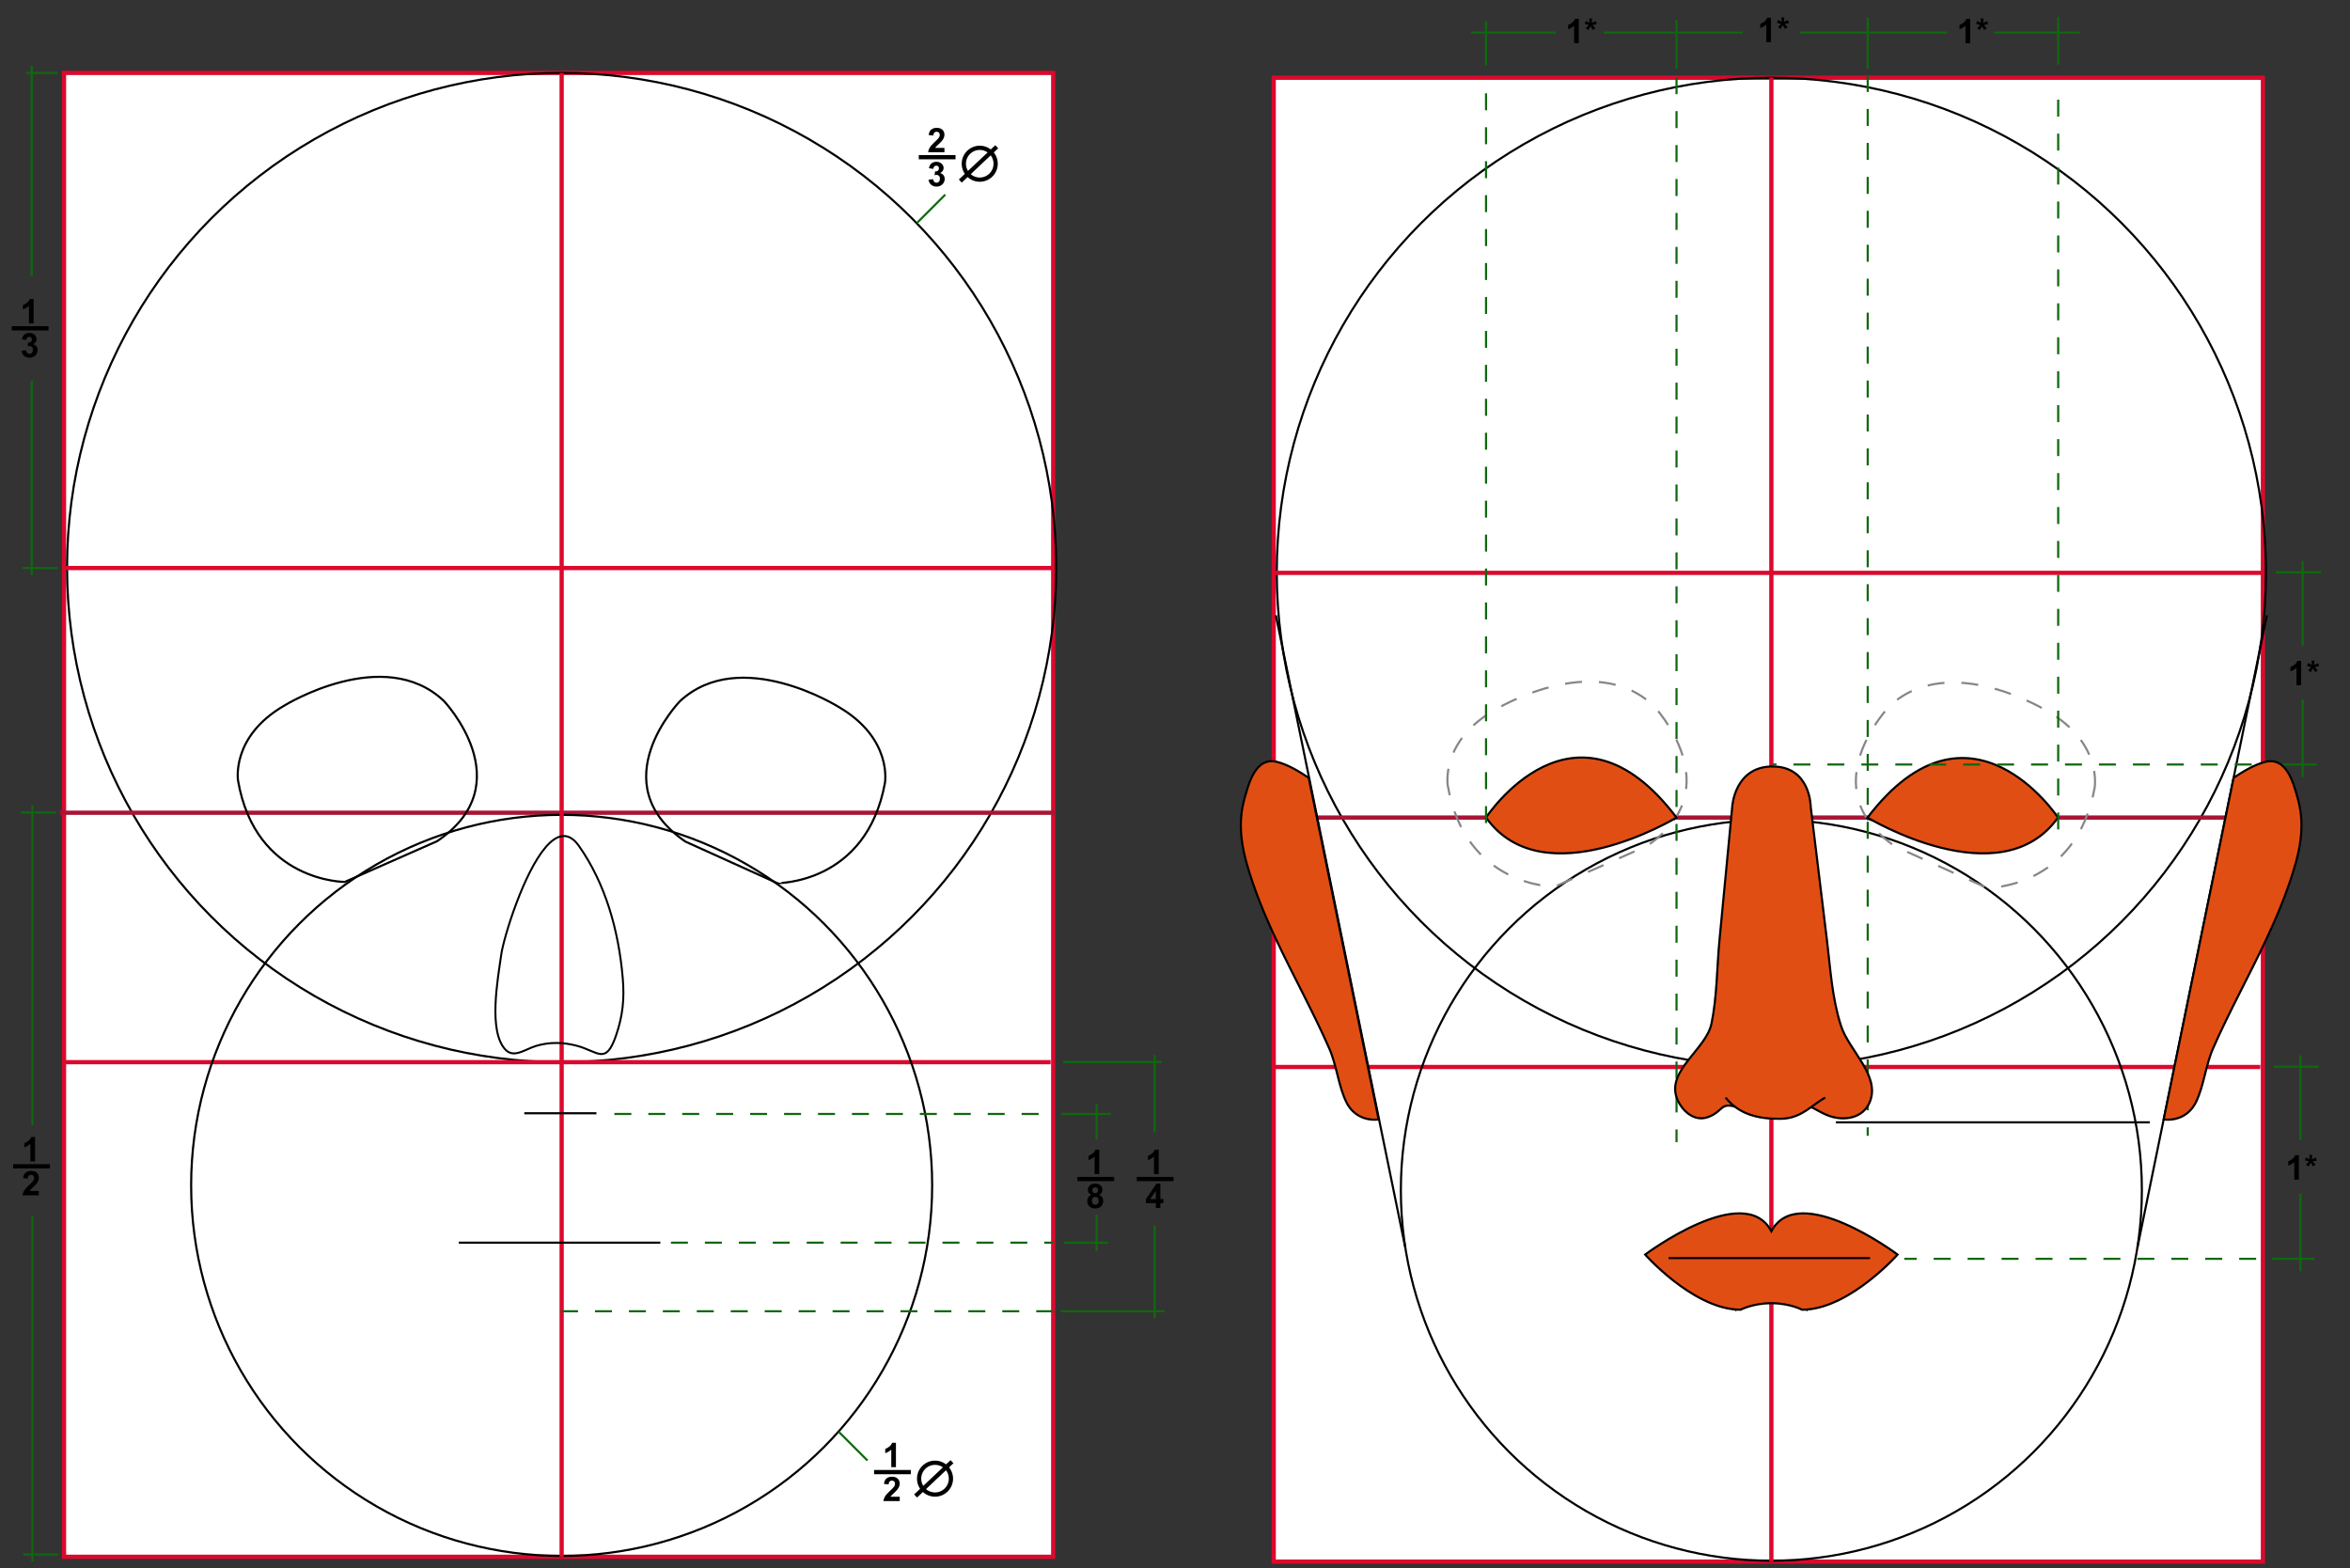 <?xml version="1.0" encoding="utf-8"?>
<!-- Generator: Adobe Illustrator 12.0.0, SVG Export Plug-In . SVG Version: 6.00 Build 51448)  -->
<!DOCTYPE svg PUBLIC "-//W3C//DTD SVG 1.0//EN" "http://www.w3.org/TR/2001/REC-SVG-20010904/DTD/svg10.dtd" >
<svg  version="1.0" id="Layer_1" xmlns="http://www.w3.org/2000/svg" xmlns:xlink="http://www.w3.org/1999/xlink" width="1107.775" height="739.216"
	 viewBox="0 0 1107.775 739.216" overflow="visible" enable-background="new 0 0 1107.775 739.216" xml:space="preserve">
<rect x="0" y="0" width="1107.775" height="739.216" fill="#333333" stroke="none"/>
<g>
	<rect x="30.177" y="34.377" fill="#FFFFFF" stroke="#DB092D" stroke-width="2" width="466.296" height="699.445"/>
	<circle fill="none" stroke="#000000" cx="264.758" cy="267.526" r="233.149"/>
	<line fill="none" stroke="#A81434" stroke-width="2" x1="497.429" y1="383.099" x2="28.281" y2="383.099"/>
	<line fill="none" stroke="#DB092D" stroke-width="2" x1="29.281" y1="500.673" x2="495.257" y2="500.673"/>
	<line fill="none" stroke="#DB092D" stroke-width="2" x1="496.257" y1="267.758" x2="30.177" y2="267.758"/>
	<circle fill="none" stroke="#000000" cx="264.758" cy="558.755" r="174.657"/>
	<line fill="none" stroke="#DB092D" stroke-width="2" x1="264.759" y1="34.377" x2="264.759" y2="733.822"/>
	<path fill="none" stroke="#000000" stroke-width="0.924" d="M243.51,425.527c-3.958,10.479-6.669,20.463-7.204,24.297
		c-1.588,11.369-6.292,36.273,1.973,44.963c3.984,4.188,9.318-0.242,14.436-1.777c6.38-1.916,12.816-1.764,19.218-0.068
		c10.038,2.658,13.608,9.324,18.472-4.867c3.162-9.229,4.004-17.109,3.154-27.049c-1.926-22.527-8.23-44.684-20.686-62.307
		C262.775,384.433,250.942,405.851,243.51,425.527z"/>
	<line fill="none" stroke="#000000" x1="247.145" y1="524.757" x2="281.145" y2="524.757"/>
	<g>
		<path fill="none" stroke="#000000" d="M112.228,368.058c0,0-3.569-20.91,22.041-35.611c0,0,46.734-28.78,74.972-2.038
			c0,0,37.073,39.008-3.205,66.111L162.54,415.71C162.54,415.71,120.529,415.851,112.228,368.058z"/>
		<path fill="none" stroke="#000000" d="M417.148,369.089c0,0,3.76-20.877-21.716-35.811c0,0-46.471-29.206-74.949-2.722
			c0,0-37.428,38.667,2.601,66.138l43.317,19.584C366.401,416.279,408.411,416.804,417.148,369.089z"/>
	</g>
	<line fill="none" stroke="#000000" x1="216.274" y1="585.757" x2="311.274" y2="585.757"/>
	<g>
		<circle fill="none" stroke="#000000" stroke-width="2" cx="461.843" cy="77.179" r="7.5"/>
		<line fill="none" stroke="#000000" stroke-width="2" x1="452.677" y1="85.346" x2="469.843" y2="69.179"/>
	</g>
	<g>
		<g>
			<path d="M445.202,69.711v2.047h-7.688c0.083-0.77,0.333-1.5,0.749-2.189s1.237-1.604,2.465-2.744
				c0.988-0.921,1.595-1.545,1.818-1.873c0.301-0.453,0.452-0.9,0.452-1.343c0-0.489-0.131-0.865-0.393-1.128
				s-0.623-0.395-1.084-0.395c-0.456,0-0.819,0.139-1.088,0.416s-0.425,0.737-0.466,1.381l-2.188-0.22
				c0.13-1.213,0.538-2.084,1.224-2.613c0.687-0.528,1.544-0.792,2.573-0.792c1.128,0,2.014,0.305,2.658,0.913
				c0.645,0.609,0.967,1.366,0.967,2.271c0,0.516-0.092,1.006-0.277,1.472s-0.477,0.954-0.877,1.464
				c-0.265,0.338-0.745,0.825-1.438,1.46c-0.694,0.635-1.134,1.056-1.318,1.264c-0.185,0.208-0.334,0.411-0.448,0.609H445.202z"/>
		</g>
		<g>
			<path d="M437.717,84.719l2.125-0.258c0.067,0.542,0.25,0.956,0.547,1.242c0.297,0.287,0.656,0.43,1.078,0.43
				c0.453,0,0.834-0.172,1.145-0.516c0.31-0.344,0.465-0.807,0.465-1.391c0-0.552-0.148-0.989-0.444-1.313
				c-0.296-0.323-0.656-0.484-1.082-0.484c-0.28,0-0.615,0.055-1.005,0.164l0.241-1.773c0.591,0.016,1.043-0.113,1.354-0.386
				c0.311-0.272,0.467-0.635,0.467-1.087c0-0.384-0.114-0.69-0.342-0.919c-0.228-0.229-0.531-0.343-0.909-0.343
				c-0.373,0-0.691,0.13-0.956,0.391c-0.264,0.261-0.425,0.641-0.481,1.141l-2.031-0.344c0.141-0.698,0.353-1.256,0.636-1.673
				c0.284-0.417,0.679-0.746,1.187-0.984c0.507-0.239,1.075-0.358,1.705-0.358c1.077,0,1.94,0.344,2.591,1.033
				c0.536,0.563,0.804,1.2,0.804,1.909c0,1.007-0.55,1.81-1.648,2.41c0.656,0.141,1.181,0.456,1.574,0.945
				c0.393,0.49,0.59,1.081,0.59,1.773c0,1.005-0.367,1.862-1.102,2.57c-0.734,0.708-1.648,1.063-2.742,1.063
				c-1.037,0-1.896-0.299-2.578-0.896C438.222,86.467,437.827,85.685,437.717,84.719z"/>
		</g>
		<line fill="none" stroke="#000000" stroke-width="2" x1="433.108" y1="74.091" x2="450.441" y2="74.091"/>
	</g>
	<g>
		<circle fill="none" stroke="#000000" stroke-width="2" cx="440.766" cy="696.992" r="7.5"/>
		<line fill="none" stroke="#000000" stroke-width="2" x1="431.599" y1="705.158" x2="448.766" y2="688.992"/>
	</g>
	<g>
		<g>
			<path d="M422.343,691.57h-2.203v-8.264c-0.805,0.752-1.752,1.31-2.844,1.67v-2c0.575-0.188,1.199-0.543,1.873-1.068
				s1.136-1.137,1.387-1.838h1.787V691.57z"/>
		</g>
		<g>
			<path d="M424.124,705.523v2.047h-7.688c0.083-0.77,0.333-1.5,0.749-2.189s1.237-1.604,2.465-2.744
				c0.988-0.92,1.595-1.545,1.818-1.873c0.301-0.453,0.452-0.9,0.452-1.342c0-0.49-0.131-0.865-0.393-1.129
				c-0.262-0.262-0.623-0.395-1.084-0.395c-0.456,0-0.819,0.139-1.088,0.416s-0.425,0.738-0.466,1.381l-2.188-0.219
				c0.13-1.214,0.538-2.085,1.224-2.613c0.687-0.528,1.544-0.793,2.573-0.793c1.128,0,2.014,0.305,2.658,0.914
				s0.967,1.365,0.967,2.271c0,0.516-0.092,1.006-0.277,1.471c-0.185,0.467-0.477,0.955-0.877,1.465
				c-0.265,0.338-0.745,0.824-1.438,1.459c-0.694,0.635-1.134,1.057-1.318,1.265s-0.334,0.411-0.448,0.608H424.124z"/>
		</g>
		<line fill="none" stroke="#000000" stroke-width="2" x1="412.03" y1="693.904" x2="429.364" y2="693.904"/>
	</g>
	<g>
		<g>
			<path d="M15.852,152.424h-2.203v-8.265c-0.805,0.753-1.752,1.31-2.844,1.671v-2c0.575-0.188,1.199-0.544,1.873-1.069
				c0.674-0.524,1.136-1.137,1.387-1.837h1.787V152.424z"/>
		</g>
		<g>
			<path d="M10.148,165.385l2.125-0.258c0.067,0.542,0.25,0.956,0.547,1.242c0.297,0.287,0.656,0.43,1.078,0.43
				c0.453,0,0.834-0.172,1.145-0.516c0.31-0.344,0.465-0.807,0.465-1.391c0-0.552-0.148-0.989-0.444-1.313
				c-0.296-0.323-0.656-0.484-1.082-0.484c-0.28,0-0.615,0.055-1.005,0.164l0.241-1.773c0.591,0.016,1.043-0.113,1.354-0.386
				c0.311-0.272,0.467-0.635,0.467-1.087c0-0.384-0.114-0.69-0.342-0.919c-0.228-0.229-0.531-0.343-0.909-0.343
				c-0.373,0-0.691,0.13-0.956,0.391c-0.264,0.261-0.425,0.641-0.481,1.141l-2.031-0.344c0.141-0.698,0.353-1.256,0.636-1.673
				c0.284-0.417,0.679-0.746,1.187-0.984c0.507-0.239,1.075-0.358,1.705-0.358c1.077,0,1.94,0.344,2.591,1.033
				c0.536,0.563,0.804,1.2,0.804,1.909c0,1.007-0.55,1.81-1.648,2.41c0.656,0.141,1.181,0.456,1.574,0.945
				c0.393,0.49,0.59,1.081,0.59,1.773c0,1.005-0.367,1.862-1.102,2.57c-0.734,0.708-1.648,1.063-2.742,1.063
				c-1.037,0-1.896-0.299-2.578-0.896C10.653,167.133,10.258,166.351,10.148,165.385z"/>
		</g>
		<line fill="none" stroke="#000000" stroke-width="2" x1="5.539" y1="154.758" x2="22.873" y2="154.758"/>
	</g>
	<line fill="none" stroke="#0E680E" x1="27.274" y1="267.758" x2="10.608" y2="267.758"/>
	<line fill="none" stroke="#0E680E" x1="14.941" y1="130.091" x2="14.941" y2="31.091"/>
	<line fill="none" stroke="#0E680E" x1="14.941" y1="271.091" x2="14.941" y2="179.425"/>
	<line fill="none" stroke="#0E680E" x1="27.274" y1="34.377" x2="12.274" y2="34.377"/>
	<g>
		<g>
			<path d="M16.526,547.424h-2.203v-8.265c-0.805,0.753-1.752,1.311-2.844,1.671v-2c0.575-0.188,1.199-0.544,1.873-1.069
				c0.674-0.524,1.136-1.137,1.387-1.837h1.787V547.424z"/>
		</g>
		<g>
			<path d="M18.307,561.377v2.047H10.62c0.083-0.771,0.333-1.5,0.749-2.189s1.237-1.604,2.465-2.744
				c0.988-0.921,1.595-1.546,1.818-1.873c0.301-0.453,0.452-0.9,0.452-1.343c0-0.489-0.131-0.865-0.393-1.128
				s-0.623-0.395-1.084-0.395c-0.456,0-0.819,0.139-1.088,0.416s-0.425,0.737-0.466,1.381l-2.188-0.22
				c0.13-1.213,0.538-2.084,1.224-2.613c0.687-0.527,1.544-0.792,2.573-0.792c1.128,0,2.014,0.305,2.658,0.913
				c0.645,0.609,0.967,1.366,0.967,2.271c0,0.516-0.092,1.006-0.277,1.472s-0.477,0.954-0.877,1.464
				c-0.265,0.338-0.745,0.825-1.438,1.46c-0.694,0.635-1.134,1.056-1.318,1.265c-0.185,0.208-0.334,0.41-0.448,0.608H18.307z"/>
		</g>
		<line fill="none" stroke="#000000" stroke-width="2" x1="6.213" y1="549.757" x2="23.547" y2="549.757"/>
	</g>
	<line fill="none" stroke="#0E680E" x1="27.607" y1="732.757" x2="10.941" y2="732.757"/>
	<line fill="none" stroke="#0E680E" x1="15.274" y1="736.091" x2="15.274" y2="573.423"/>
	<line fill="none" stroke="#0E680E" x1="26.447" y1="382.992" x2="9.781" y2="382.992"/>
	<line fill="none" stroke="#0E680E" x1="15.274" y1="530.298" x2="15.274" y2="379.632"/>
	<line fill="none" stroke="#0E680E" x1="432.124" y1="105.213" x2="445.593" y2="91.745"/>
	<line fill="none" stroke="#0E680E" x1="395.278" y1="674.798" x2="408.923" y2="688.443"/>
	<g>
		<g>
			<path d="M546.192,553.42h-2.203v-8.265c-0.805,0.753-1.752,1.311-2.844,1.671v-2c0.575-0.188,1.199-0.544,1.873-1.069
				c0.674-0.524,1.136-1.137,1.387-1.837h1.787V553.42z"/>
		</g>
		<g>
			<path d="M544.864,569.42v-2.313h-4.688v-1.914l4.969-7.273h1.844v7.266h1.422v1.922h-1.422v2.313H544.864z M544.864,565.186
				v-3.896l-2.623,3.896H544.864z"/>
		</g>
		<line fill="none" stroke="#000000" stroke-width="2" x1="535.88" y1="555.753" x2="553.213" y2="555.753"/>
	</g>
	<line fill="none" stroke="#0E680E" x1="499.94" y1="618.089" x2="548.938" y2="618.089"/>
	<line fill="none" stroke="#0E680E" x1="544.274" y1="621.423" x2="544.274" y2="577.753"/>
	<line fill="none" stroke="#0E680E" x1="501.101" y1="500.656" x2="547.604" y2="500.656"/>
	<line fill="none" stroke="#0E680E" x1="544.274" y1="533.753" x2="544.274" y2="497.296"/>
	<line fill="none" stroke="#0E680E" stroke-dasharray="8" x1="496.473" y1="618.089" x2="264.759" y2="618.089"/>
	<line fill="none" stroke="#0E680E" stroke-dasharray="8" x1="316.272" y1="585.755" x2="496.473" y2="585.755"/>
	<line fill="none" stroke="#0E680E" stroke-dasharray="8" x1="289.606" y1="525.087" x2="496.473" y2="525.087"/>
	<g>
		<g>
			<path d="M518.192,553.42h-2.203v-8.265c-0.805,0.753-1.752,1.311-2.844,1.671v-2c0.575-0.188,1.199-0.544,1.873-1.069
				c0.674-0.524,1.136-1.137,1.387-1.837h1.787V553.42z"/>
		</g>
		<g>
			<path d="M514.442,563.237c-0.568-0.239-0.98-0.568-1.238-0.987s-0.387-0.878-0.387-1.378c0-0.854,0.298-1.559,0.895-2.116
				c0.596-0.557,1.444-0.835,2.543-0.835c1.088,0,1.934,0.278,2.535,0.835c0.602,0.558,0.902,1.263,0.902,2.116
				c0,0.53-0.138,1.003-0.412,1.417c-0.275,0.414-0.661,0.73-1.159,0.948c0.636,0.257,1.119,0.63,1.45,1.121
				c0.331,0.491,0.496,1.058,0.496,1.7c0,1.061-0.338,1.922-1.014,2.586s-1.575,0.995-2.697,0.995c-1.044,0-1.913-0.274-2.607-0.823
				c-0.819-0.647-1.229-1.535-1.229-2.664c0-0.621,0.154-1.192,0.463-1.712S513.778,563.519,514.442,563.237z M514.692,565.939
				c0,0.608,0.155,1.083,0.466,1.424s0.698,0.511,1.163,0.511c0.454,0,0.83-0.163,1.128-0.491c0.297-0.328,0.446-0.801,0.446-1.42
				c0-0.539-0.151-0.973-0.454-1.301c-0.303-0.327-0.687-0.491-1.151-0.491c-0.538,0-0.938,0.187-1.202,0.559
				S514.692,565.504,514.692,565.939z M514.896,561.034c0,0.437,0.124,0.776,0.371,1.021c0.247,0.244,0.577,0.366,0.988,0.366
				c0.417,0,0.75-0.123,1-0.37c0.25-0.246,0.375-0.588,0.375-1.024c0-0.41-0.124-0.739-0.371-0.985
				c-0.248-0.246-0.574-0.37-0.98-0.37c-0.422,0-0.758,0.125-1.008,0.374S514.896,560.624,514.896,561.034z"/>
		</g>
		<line fill="none" stroke="#000000" stroke-width="2" x1="507.88" y1="555.753" x2="525.214" y2="555.753"/>
	</g>
	<line fill="none" stroke="#0E680E" x1="523.604" y1="525.087" x2="500.271" y2="525.087"/>
	<line fill="none" stroke="#0E680E" x1="516.938" y1="520.419" x2="516.938" y2="537.087"/>
	<line fill="none" stroke="#0E680E" x1="501.604" y1="585.755" x2="522.271" y2="585.755"/>
	<line fill="none" stroke="#0E680E" x1="516.938" y1="572.419" x2="516.938" y2="589.753"/>
</g>
<g>
	<rect x="600.427" y="36.646" fill="#FFFFFF" stroke="#DB092D" stroke-width="2" width="466.296" height="699.445"/>
	<circle fill="none" stroke="#000000" cx="835.008" cy="269.795" r="233.149"/>
	<line fill="none" stroke="#A81434" stroke-width="2" x1="1067.679" y1="385.369" x2="598.53" y2="385.369"/>
	<line fill="none" stroke="#DB092D" stroke-width="2" x1="599.53" y1="502.943" x2="1065.507" y2="502.943"/>
	<line fill="none" stroke="#DB092D" stroke-width="2" x1="1066.507" y1="270.027" x2="600.427" y2="270.027"/>
	<circle fill="none" stroke="#000000" cx="835.008" cy="561.025" r="174.657"/>
	<line fill="none" stroke="#DB092D" stroke-width="2" x1="835.009" y1="36.646" x2="835.009" y2="736.091"/>
	<line fill="none" stroke="#000000" x1="865.428" y1="529.037" x2="1013.428" y2="529.037"/>
	<g>
		<path fill="none" stroke="#888589" stroke-dasharray="8" d="M682.478,370.328c0,0-3.569-20.91,22.041-35.611
			c0,0,46.734-28.78,74.972-2.038c0,0,37.073,39.007-3.205,66.112L732.79,417.98C732.79,417.98,690.778,418.121,682.478,370.328z"/>
		<path fill="none" stroke="#888589" stroke-dasharray="8" d="M987.398,371.359c0,0,3.76-20.877-21.716-35.812
			c0,0-46.471-29.206-74.949-2.722c0,0-37.428,38.667,2.601,66.139l43.317,19.584C936.651,418.548,978.661,419.074,987.398,371.359z
			"/>
	</g>
	<path fill="#E14E13" stroke="#000000" d="M700.511,385.369c0,0,41.619-63.669,89.793,0
		C790.304,385.369,727.544,423.369,700.511,385.369z"/>
	<path fill="#E14E13" stroke="#000000" d="M970.133,385.369c0,0-41.619-63.145-89.793,0
		C880.34,385.369,943.1,423.369,970.133,385.369z"/>
	<line fill="none" stroke="#0E680E" stroke-dasharray="8" x1="700.511" y1="43.983" x2="700.511" y2="394.966"/>
	<line fill="none" stroke="#0E680E" stroke-dasharray="8" x1="790.304" y1="36.369" x2="790.304" y2="538.369"/>
	<line fill="none" stroke="#0E680E" x1="790.304" y1="9.369" x2="790.304" y2="32.369"/>
	<line fill="none" stroke="#0E680E" stroke-dasharray="8" x1="880.427" y1="35.369" x2="880.427" y2="535.369"/>
	<line fill="none" stroke="#0E680E" x1="880.427" y1="8.369" x2="880.427" y2="32.369"/>
	<line fill="none" stroke="#0E680E" stroke-dasharray="8" x1="970.22" y1="46.983" x2="970.22" y2="394.966"/>
	<line fill="none" stroke="#0E680E" x1="939.927" y1="15.369" x2="980.427" y2="15.369"/>
	<line fill="none" stroke="#0E680E" x1="848.427" y1="15.369" x2="917.928" y2="15.369"/>
	<line fill="none" stroke="#0E680E" x1="755.927" y1="15.369" x2="821.427" y2="15.369"/>
	<line fill="none" stroke="#0E680E" x1="693.427" y1="15.369" x2="733.427" y2="15.369"/>
	<line fill="none" stroke="#0E680E" x1="1085.469" y1="304.369" x2="1085.469" y2="264.473"/>
	<line fill="none" stroke="#0E680E" x1="1085.469" y1="366.265" x2="1085.469" y2="329.702"/>
	<g>
		<path d="M744.239,20.369h-2.203v-8.265c-0.805,0.753-1.752,1.31-2.844,1.671v-2c0.574-0.188,1.199-0.544,1.873-1.069
			c0.674-0.524,1.137-1.137,1.387-1.837h1.787V20.369z"/>
		<path d="M748.739,14.182l-1.18-0.914c0.377-0.42,0.771-0.822,1.179-1.206c0.163-0.155,0.265-0.254,0.307-0.295
			c-0.131-0.021-0.505-0.108-1.122-0.261c-0.445-0.111-0.738-0.193-0.879-0.246l0.477-1.375c0.682,0.277,1.287,0.584,1.818,0.919
			c-0.124-0.854-0.186-1.551-0.186-2.091h1.375c0,0.383-0.07,1.083-0.211,2.102c0.104-0.042,0.328-0.143,0.672-0.305
			c0.469-0.213,0.9-0.396,1.297-0.547l0.414,1.422c-0.578,0.13-1.248,0.257-2.01,0.382l0.938,1.045
			c0.188,0.212,0.337,0.385,0.446,0.519l-1.195,0.789l-1.047-1.729C749.515,12.951,749.15,13.548,748.739,14.182z"/>
	</g>
	<line fill="none" stroke="#000000" x1="662.431" y1="588.027" x2="601.427" y2="290.027"/>
	<line fill="none" stroke="#000000" x1="1007.587" y1="588.027" x2="1068.591" y2="290.027"/>
	<path fill="#E14E13" stroke="#000000" d="M816.559,380.3c0,0,1-19,19-19s18,19,18,19c2.555,20.986,5.109,41.971,7.664,62.957
		c1.644,13.502,2.393,27.4,6.662,40.412c3.824,11.652,18.565,23.375,13.542,35.752c-3.24,7.979-12.632,9.178-19.719,6.371
		c-8.158-3.23-7.604-6.363-16.235-2.145c-9.066,4.43-16.799,1.643-25.853-1.475c-9.14-3.148-6.836,1.67-14.568,4.428
		c-6.592,2.352-12.522-3.279-14.644-9.107c-4.708-12.938,13.875-22.957,16.375-34.998c2.628-12.656,2.539-26.547,3.771-39.414
		C812.556,422.154,814.557,401.228,816.559,380.3z"/>
	<path fill="#E14E13" stroke="#000000" d="M813.427,517.369c6.592,8.16,15.824,10.131,26,10c9.818-0.125,14.749-6.65,21-10"/>
	<g>
		<path d="M928.739,20.369h-2.203v-8.265c-0.805,0.753-1.752,1.31-2.844,1.671v-2c0.574-0.188,1.199-0.544,1.873-1.069
			c0.674-0.524,1.137-1.137,1.387-1.837h1.787V20.369z"/>
		<path d="M933.239,14.182l-1.18-0.914c0.377-0.42,0.771-0.822,1.179-1.206c0.163-0.155,0.265-0.254,0.307-0.295
			c-0.131-0.021-0.505-0.108-1.122-0.261c-0.445-0.111-0.738-0.193-0.879-0.246l0.477-1.375c0.682,0.277,1.287,0.584,1.818,0.919
			c-0.124-0.854-0.186-1.551-0.186-2.091h1.375c0,0.383-0.07,1.083-0.211,2.102c0.104-0.042,0.328-0.143,0.672-0.305
			c0.469-0.213,0.9-0.396,1.297-0.547l0.414,1.422c-0.578,0.13-1.248,0.257-2.01,0.382l0.938,1.045
			c0.188,0.212,0.337,0.385,0.446,0.519l-1.195,0.789l-1.047-1.729C934.015,12.951,933.65,13.548,933.239,14.182z"/>
	</g>
	<g>
		<path d="M834.821,19.869h-2.203v-8.265c-0.805,0.753-1.752,1.31-2.844,1.671v-2c0.574-0.188,1.199-0.544,1.873-1.069
			c0.674-0.524,1.137-1.137,1.387-1.837h1.787V19.869z"/>
		<path d="M839.321,13.682l-1.18-0.914c0.377-0.42,0.771-0.822,1.179-1.206c0.163-0.155,0.265-0.254,0.307-0.295
			c-0.131-0.021-0.505-0.108-1.122-0.261c-0.445-0.111-0.738-0.193-0.879-0.246l0.477-1.375c0.682,0.277,1.287,0.584,1.818,0.919
			c-0.124-0.854-0.186-1.551-0.186-2.091h1.375c0,0.383-0.07,1.083-0.211,2.102c0.104-0.042,0.328-0.143,0.672-0.305
			c0.469-0.213,0.9-0.396,1.297-0.547l0.414,1.422c-0.578,0.13-1.248,0.257-2.01,0.382l0.938,1.045
			c0.188,0.212,0.337,0.385,0.446,0.519l-1.195,0.789l-1.047-1.729C840.097,12.451,839.732,13.048,839.321,13.682z"/>
	</g>
	<line fill="none" stroke="#0E680E" x1="700.511" y1="30.787" x2="700.511" y2="10.104"/>
	<line fill="none" stroke="#0E680E" x1="970.22" y1="30.474" x2="970.22" y2="7.911"/>
	<line fill="none" stroke="#0E680E" x1="1072.762" y1="269.795" x2="1094.096" y2="269.795"/>
	<line fill="none" stroke="#0E680E" stroke-dasharray="8" x1="1061.429" y1="360.369" x2="835.559" y2="360.369"/>
	<line fill="none" stroke="#0E680E" x1="1076.095" y1="360.369" x2="1092.095" y2="360.369"/>
	<g>
		<path d="M1084.739,323.036h-2.203v-8.265c-0.805,0.753-1.752,1.31-2.844,1.671v-2c0.574-0.188,1.199-0.544,1.873-1.069
			c0.674-0.524,1.137-1.137,1.387-1.837h1.787V323.036z"/>
		<path d="M1089.239,316.848l-1.18-0.914c0.377-0.42,0.771-0.822,1.179-1.206c0.163-0.155,0.265-0.254,0.307-0.295
			c-0.131-0.021-0.505-0.108-1.122-0.261c-0.445-0.111-0.738-0.193-0.879-0.246l0.477-1.375c0.682,0.277,1.287,0.584,1.818,0.919
			c-0.124-0.854-0.186-1.551-0.186-2.091h1.375c0,0.383-0.07,1.083-0.211,2.102c0.104-0.042,0.328-0.143,0.672-0.305
			c0.469-0.213,0.9-0.396,1.297-0.547l0.414,1.422c-0.578,0.13-1.248,0.257-2.01,0.382l0.938,1.045
			c0.188,0.212,0.337,0.385,0.446,0.519l-1.195,0.789l-1.047-1.729C1090.015,315.618,1089.65,316.214,1089.239,316.848z"/>
	</g>
	<path fill="#E14E13" stroke="#000000" d="M1052.91,366.62c4.795-3.18,9.701-6.114,14.667-7.433
		c10.401-2.759,13.564,10.015,15.627,17.389c3.785,13.537,0.649,26.008-3.777,39.117c-6.166,18.26-15.096,35.387-23.748,52.553
		c-4.323,8.578-8.613,17.178-12.467,25.979c-3.561,8.133-4.292,17.672-8.093,25.371c-3.135,6.352-9.294,8.793-15.179,8.074
		L1052.91,366.62z"/>
	<path fill="#E14E13" stroke="#000000" d="M616.909,366.621c-4.795-3.18-9.701-6.116-14.667-7.434
		c-10.401-2.759-13.564,10.016-15.627,17.389c-3.785,13.537-0.649,26.008,3.777,39.117c6.166,18.26,15.096,35.387,23.748,52.553
		c4.323,8.578,8.613,17.178,12.467,25.979c3.561,8.133,4.292,17.672,8.093,25.371c3.135,6.352,9.294,8.793,15.179,8.074
		L616.909,366.621z"/>
	<path fill="#E14E13" stroke="#000000" d="M894.509,591.367c0,0-46.73-35.045-59.5-10.998c-12.77-24.047-59.5,10.998-59.5,10.998
		s21.638,24.457,43.013,25.928l-0.013,0.072c0.061-0.023,0.119-0.043,0.179-0.066c0.607,0.039,1.215,0.066,1.821,0.066
		c0,0,5.584-3.006,14.5-3.109c8.916,0.104,14.5,3.109,14.5,3.109c0.606,0,1.214-0.027,1.821-0.066
		c0.06,0.023,0.118,0.043,0.179,0.066l-0.012-0.072C872.872,615.822,894.509,591.367,894.509,591.367z"/>
	<line fill="none" stroke="#000000" x1="786.524" y1="593.027" x2="881.524" y2="593.027"/>
	<line fill="none" stroke="#0E680E" x1="1084.427" y1="537.369" x2="1084.427" y2="497.472"/>
	<line fill="none" stroke="#0E680E" x1="1084.427" y1="599.265" x2="1084.427" y2="562.703"/>
	<line fill="none" stroke="#0E680E" x1="1071.72" y1="502.794" x2="1093.054" y2="502.794"/>
	<line fill="none" stroke="#0E680E" x1="1071.053" y1="593.369" x2="1091.053" y2="593.369"/>
	<g>
		<path d="M1083.697,556.036h-2.203v-8.265c-0.805,0.753-1.752,1.311-2.844,1.671v-2c0.574-0.188,1.199-0.544,1.873-1.069
			c0.674-0.524,1.137-1.137,1.387-1.837h1.787V556.036z"/>
		<path d="M1088.197,549.848l-1.18-0.914c0.377-0.42,0.771-0.821,1.179-1.206c0.163-0.154,0.265-0.254,0.307-0.295
			c-0.131-0.021-0.505-0.108-1.122-0.262c-0.445-0.11-0.738-0.192-0.879-0.245l0.477-1.375c0.682,0.277,1.287,0.584,1.818,0.919
			c-0.124-0.854-0.186-1.551-0.186-2.091h1.375c0,0.383-0.07,1.083-0.211,2.102c0.104-0.042,0.328-0.144,0.672-0.305
			c0.469-0.214,0.9-0.396,1.297-0.547l0.414,1.422c-0.578,0.13-1.248,0.257-2.01,0.382l0.938,1.045
			c0.188,0.212,0.337,0.385,0.446,0.519l-1.195,0.789l-1.047-1.729C1088.973,548.618,1088.608,549.214,1088.197,549.848z"/>
	</g>
	<line fill="none" stroke="#0E680E" stroke-dasharray="8" x1="1063.538" y1="593.369" x2="897.668" y2="593.369"/>
</g>
</svg>
